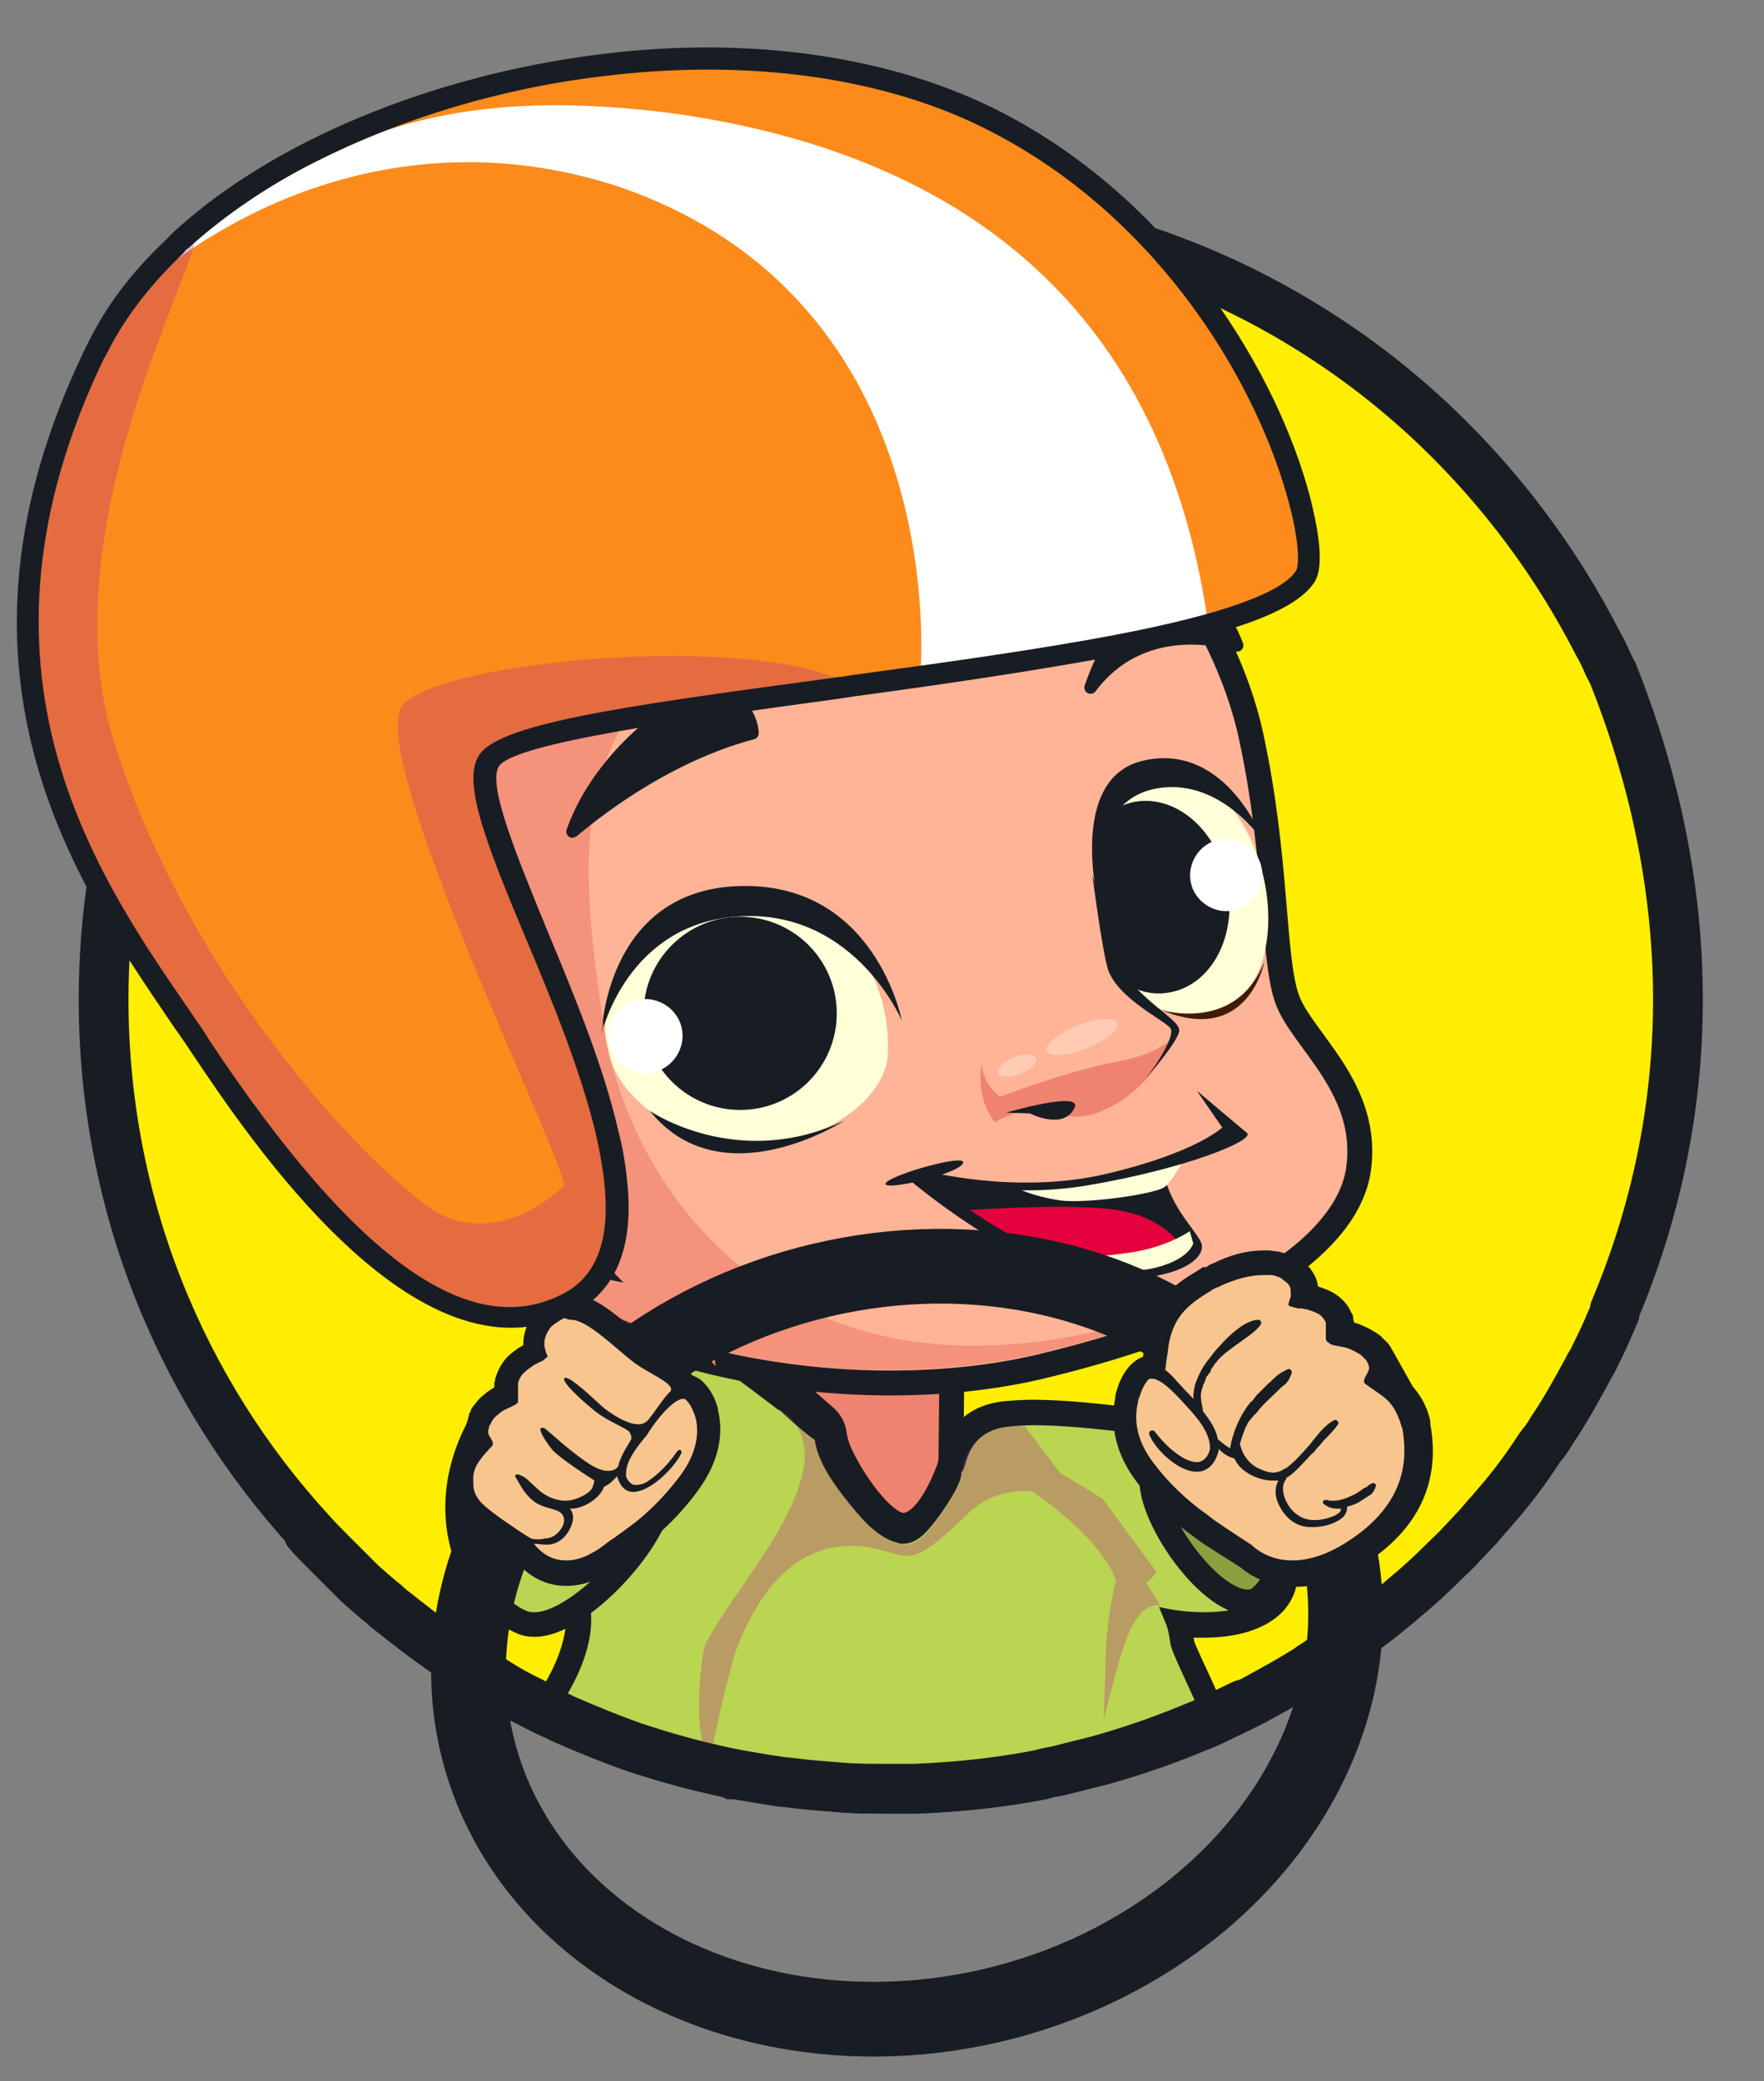 <?xml version="1.0" encoding="utf-8"?>
<!-- Generator: Adobe Illustrator 22.0.1, SVG Export Plug-In . SVG Version: 6.00 Build 0)  -->
<svg version="1.1" id="Layer_1" xmlns="http://www.w3.org/2000/svg" xmlns:xlink="http://www.w3.org/1999/xlink" x="0px" y="0px"
	 viewBox="0 0 200.9 237" style="enable-background:new 0 0 200.9 237;" xml:space="preserve">
<rect x="0" y="0" width="200.9" height="237" fill="#808080" stroke="none"/>
<style type="text/css">
	.st0{fill:#FFFFFF;}
	.st1{fill:#181D24;stroke:#181D24;stroke-width:5.669;stroke-linecap:round;stroke-linejoin:round;stroke-miterlimit:10;}
	.st2{fill:#B7D652;}
	.st3{clip-path:url(#XMLID_32_);}
	.st4{clip-path:url(#XMLID_33_);}
	.st5{clip-path:url(#XMLID_34_);}
	.st6{fill:none;stroke:#B6D652;stroke-miterlimit:10;}
	.st7{fill:#B6D652;}
	.st8{fill:#FFEE00;stroke:#181D24;stroke-width:5.669;stroke-linecap:round;stroke-linejoin:round;stroke-miterlimit:10;}
	.st9{fill-rule:evenodd;clip-rule:evenodd;fill:#B9D551;}
	.st10{fill:#181D24;}
	.st11{fill-rule:evenodd;clip-rule:evenodd;fill:#FFB497;}
	.st12{fill-rule:evenodd;clip-rule:evenodd;fill:#F0836F;stroke:#181D24;stroke-width:2.835;stroke-miterlimit:10;}
	.st13{opacity:0.34;fill-rule:evenodd;clip-rule:evenodd;fill:#BB318B;}
	.st14{fill:#FFB497;stroke:#181D24;stroke-width:2.835;stroke-miterlimit:10;}
	.st15{fill:#FFFFD8;}
	.st16{fill:#3F1B08;}
	.st17{opacity:0.69;fill:#F0836F;}
	.st18{fill:#181D24;stroke:#181D24;stroke-width:1.417;stroke-linecap:round;stroke-linejoin:round;stroke-miterlimit:10;}
	.st19{fill:#6A3727;}
	.st20{fill:#F0836F;}
	.st21{fill:#FFCCB3;}
	.st22{fill:#E4003C;}
	.st23{fill:#432112;}
	.st24{fill:#181D24;stroke:#181D24;stroke-width:1.417;stroke-miterlimit:10;}
	.st25{fill:#FC8B1B;}
	.st26{opacity:0.34;fill:#BB318B;}
	.st27{fill-rule:evenodd;clip-rule:evenodd;fill:#EC924A;}
	.st28{fill-rule:evenodd;clip-rule:evenodd;fill:#FC8B1B;}
	.st29{fill-rule:evenodd;clip-rule:evenodd;fill:#3A2E25;}
	.st30{fill-rule:evenodd;clip-rule:evenodd;fill:#536075;}
	.st31{fill-rule:evenodd;clip-rule:evenodd;fill:#392D24;}
	.st32{fill:none;stroke:#181D24;stroke-width:5.669;stroke-linecap:round;stroke-linejoin:round;stroke-miterlimit:10;}
	.st33{fill-rule:evenodd;clip-rule:evenodd;fill:#8C9F41;stroke:#181D24;stroke-width:2.835;stroke-miterlimit:10;}
	
		.st34{fill-rule:evenodd;clip-rule:evenodd;fill:none;stroke:#181D24;stroke-width:8.504;stroke-linecap:round;stroke-linejoin:round;stroke-miterlimit:10;}
	.st35{fill-rule:evenodd;clip-rule:evenodd;fill:#F8C58F;}
	.st36{fill-rule:evenodd;clip-rule:evenodd;fill:#231916;}
	.st37{fill-rule:evenodd;clip-rule:evenodd;fill:#181D24;}
	.st38{opacity:0.69;fill-rule:evenodd;clip-rule:evenodd;fill:#F0836F;}
	.st39{fill-rule:evenodd;clip-rule:evenodd;fill:#EFAC68;}
	.st40{fill-rule:evenodd;clip-rule:evenodd;fill:#16685C;}
	.st41{fill-rule:evenodd;clip-rule:evenodd;fill:#FC8B1B;stroke:#181D24;stroke-width:2.835;stroke-miterlimit:10;}
	.st42{fill-rule:evenodd;clip-rule:evenodd;fill:#AB3824;}
	.st43{fill-rule:evenodd;clip-rule:evenodd;fill:#DBDCDC;}
	.st44{fill:#F7E0CB;}
	.st45{fill:#FFB497;}
	.st46{fill:none;stroke:#181D24;stroke-width:5.669;stroke-miterlimit:10;}
	.st47{fill:#BF1818;stroke:#181D24;stroke-width:5.669;stroke-linecap:round;stroke-linejoin:round;stroke-miterlimit:10;}
	.st48{fill:#F1F9FE;}
	.st49{fill:#B9D551;}
	.st50{fill:none;stroke:#1D1D1B;stroke-miterlimit:10;}
	.st51{fill:#F08364;}
	.st52{fill:#123D6B;stroke:#181D24;stroke-width:1.417;stroke-miterlimit:10;}
	.st53{fill:#B9D551;stroke:#181D24;stroke-width:1.417;stroke-miterlimit:10;}
	.st54{fill:#DA6951;}
	.st55{fill:#B9D551;stroke:#181D24;stroke-width:2.835;stroke-miterlimit:10;}
	.st56{fill:#FFF8B5;}
	.st57{fill:#DFD9B2;}
	.st58{fill:#181D24;stroke:#181D24;stroke-linecap:round;stroke-linejoin:round;stroke-miterlimit:10;}
	.st59{fill:#B9D551;stroke:#181D24;stroke-width:2.835;stroke-linecap:round;stroke-linejoin:round;stroke-miterlimit:10;}
	.st60{fill:none;stroke:#181D24;stroke-width:2.835;stroke-linecap:round;stroke-linejoin:round;stroke-miterlimit:10;}
	.st61{fill:#B9D551;stroke:#181D24;stroke-width:1.417;stroke-linecap:round;stroke-linejoin:round;stroke-miterlimit:10;}
	.st62{fill:#FC8B1B;stroke:#181D24;stroke-width:2.835;stroke-miterlimit:10;}
	.st63{fill:#FC8B1B;stroke:#181D24;stroke-width:2.835;stroke-linecap:round;stroke-miterlimit:10;}
	.st64{fill:#FC8B1B;stroke:#181D24;stroke-width:1.417;stroke-miterlimit:10;}
	.st65{fill:#164C85;stroke:#181D24;stroke-width:2.835;stroke-miterlimit:10;}
	.st66{fill:#3E7BBE;stroke:#000000;stroke-width:2.835;stroke-linejoin:round;stroke-miterlimit:10;}
	.st67{fill:#075900;stroke:#181D24;stroke-width:2.835;stroke-miterlimit:10;}
	.st68{fill:#45BCCB;}
	.st69{fill:#3E7BBE;}
	.st70{fill:#1D1D1B;}
	.st71{fill:#CC5C00;stroke:#000000;stroke-width:2.835;stroke-linejoin:round;stroke-miterlimit:10;}
	.st72{fill:#CC5C00;}
	.st73{fill:url(#SVGID_1_);}
	.st74{fill:#164C85;}
	.st75{fill:#9E5907;}
	.st76{fill:#6D3A03;}
	.st77{fill:#7F4404;}
	.st78{opacity:0.5;}
	.st79{fill:#E28920;}
	.st80{fill:#9B5808;}
	.st81{fill:#C7780F;}
	.st82{fill:#A85F07;}
	.st83{opacity:0.3;fill:#A85F07;}
	.st84{opacity:0.4;}
	.st85{opacity:0.5;fill:#C7780F;}
	.st86{opacity:0.4;fill:#C7780F;}
	.st87{fill:#F39200;}
	.st88{fill:#FCF19D;}
	.st89{fill:#F5CC91;}
	.st90{fill:#481C0C;}
	.st91{fill:#C6C6C6;}
	.st92{fill:none;}
	.st93{fill:#D1F7FF;}
	.st94{fill:#009EB8;}
	.st95{fill:#F3D1BB;}
	.st96{fill:#B48662;}
	.st97{fill:#F49C84;}
	.st98{opacity:0.4;fill:#EEB4CF;}
	.st99{opacity:0.4;fill:#F3D1BB;}
	.st100{opacity:0.5;fill:#F2D6E9;}
	.st101{fill:#C12900;}
	.st102{fill:#A7EFF2;}
	.st103{fill:#FEF2E6;}
	.st104{fill:#D8B28F;}
	.st105{opacity:0.5;fill:#E2C5AF;}
	.st106{fill:#E2C5AF;}
	.st107{fill:#F7CA7B;}
	.st108{clip-path:url(#SVGID_3_);}
	.st109{fill:#C9C9C9;}
	.st110{fill:#ADACA8;}
	.st111{opacity:0.5;fill:#ADACA8;}
	.st112{fill:#FAF048;}
	.st113{fill:#BA7E27;}
	.st114{fill:#FF001A;}
	.st115{fill:#9A001A;}
	.st116{fill:#C19042;}
	.st117{fill:url(#SVGID_4_);}
	.st118{clip-path:url(#SVGID_3_);fill:#FFFFFF;}
</style>
<path class="st8" d="M191.1,113.8c0,12.6-2.6,24.5-7.2,35.4v0c0,0,0,0,0,0c0,0,0,0,0,0.1c0,0,0,0,0,0.1c0,0,0,0,0,0.1
	c-0.6,1.4-1.2,2.8-1.9,4.2c-0.3,0.6-0.6,1.3-1,1.9c-0.1,0.1-0.1,0.3-0.2,0.4c-1.2,2.2-2.4,4.4-3.8,6.5c-0.1,0.1-0.1,0.2-0.2,0.3
	c-0.3,0.5-0.6,1-1,1.5c0,0,0,0.1-0.1,0.1c-0.1,0.1-0.2,0.3-0.3,0.4c-0.2,0.3-0.4,0.6-0.6,0.9c0,0,0,0,0,0c-0.1,0.2-0.3,0.4-0.4,0.6
	c-1.3,1.9-2.7,3.7-4.2,5.4c-0.2,0.2-0.3,0.4-0.5,0.6c0,0,0,0,0,0c-0.1,0.1-0.2,0.2-0.3,0.3c0,0,0,0,0,0c-0.3,0.4-0.7,0.8-1,1.2v0
	c0,0-0.1,0.1-0.1,0.1c0,0,0,0,0,0c-0.6,0.6-1.2,1.3-1.8,1.9v0c-0.6,0.7-1.3,1.3-1.9,1.9c0,0,0,0,0,0c-1.5,1.5-3,2.9-4.6,4.2l0,0
	c-1.7,1.5-3.5,2.9-5.3,4.2c-0.8,0.6-1.6,1.2-2.4,1.7c-0.1,0-0.1,0.1-0.1,0.1h0c-0.6,0.4-1.3,0.9-1.9,1.3c-0.3,0.2-0.6,0.4-0.9,0.6
	c0,0-0.1,0-0.1,0.1c-1.3,0.8-2.6,1.6-3.9,2.3c-1.1,0.6-2.3,1.3-3.5,1.9c-1,0.5-2.1,1-3.1,1.5c-1,0.5-2,0.9-3,1.3
	c-3.4,1.4-6.9,2.6-10.5,3.6c-1.6,0.4-3.2,0.8-4.8,1.2c-0.6,0.1-1.2,0.2-1.8,0.4c-4.6,0.9-9.3,1.4-14.2,1.6c-0.2,0-0.3,0-0.5,0
	c-0.8,0-1.7,0-2.5,0c-1.7,0-3.3,0-4.9-0.1c-1.3-0.1-2.5-0.2-3.7-0.3c0,0,0,0,0,0c-1.2-0.1-2.5-0.3-3.7-0.4c-2.6-0.4-5.2-0.8-7.7-1.4
	c-3.1-0.7-6.2-1.6-9.2-2.6c-2.5-0.9-5-1.9-7.5-3c0,0,0,0,0,0c-0.5-0.2-1-0.5-1.5-0.7c-0.9-0.4-1.9-0.9-2.8-1.4
	c-1.5-0.7-2.9-1.5-4.3-2.4c-0.6-0.3-1.2-0.7-1.7-1c-3.3-2-6.4-4.3-9.4-6.7c-0.4-0.3-0.8-0.6-1.2-1c-1-0.8-1.9-1.6-2.8-2.4
	c-0.1-0.1-0.3-0.3-0.4-0.4c-0.4-0.4-0.8-0.8-1.2-1.2c-0.1-0.1-0.3-0.3-0.4-0.4c-0.5-0.5-1-1-1.5-1.5c-0.7-0.7-1.5-1.5-2.2-2.3
	c-14.7-16-23.6-37.3-23.6-60.7c0-9.5,1.5-18.7,4.2-27.2c0.5-1.7,1.1-3.4,1.8-5v0c0.3-0.8,0.6-1.7,1-2.5c1.3-3.2,2.9-6.4,4.6-9.4
	c0.2-0.3,0.3-0.6,0.5-0.9c0.3-0.5,0.6-1,0.9-1.5c0.1-0.2,0.2-0.3,0.3-0.5c2.1-3.4,4.4-6.6,6.9-9.7c0.4-0.5,0.7-0.9,1.1-1.4
	c0,0,0,0,0,0c2.5-3,5.2-5.7,8-8.3c0.6-0.5,1.1-1,1.7-1.5c2.4-2.1,4.9-4,7.5-5.9c0.7-0.5,1.3-0.9,2-1.4l0,0c2.7-1.8,5.6-3.5,8.5-5
	c0.9-0.5,1.9-0.9,2.8-1.4c0,0,0,0,0.1,0c0.4-0.2,0.9-0.4,1.3-0.6c0.5-0.2,0.9-0.4,1.4-0.6c0.3-0.1,0.6-0.2,0.8-0.4
	c0.4-0.2,0.9-0.4,1.3-0.5c0.1,0,0.1-0.1,0.2-0.1c1.3-0.5,2.6-1,3.9-1.4c0.9-0.3,1.7-0.6,2.6-0.8c0,0,0,0,0,0c1.2-0.4,2.4-0.7,3.7-1
	c7.3-1.9,14.9-2.9,22.8-2.9c24,0,45.9,9.4,62,24.8c7.4,7.1,13.6,15.4,18.3,24.6c0.4,0.7,0.7,1.3,1,2c0.2,0.5,0.5,1,0.7,1.4
	C188.2,88,191.1,100.6,191.1,113.8z"/>
<g>
	<path class="st9" d="M101.6,204c-7.9,0-18-0.6-18.1-0.6l-0.2,0l-21.6-8.6l1.1-1.5c0-0.1,4.1-5.7,3.1-10.4c0,0-0.1-0.2-0.2-0.3
		c-1.6-2.4-3.5-4.7-5.6-6.7c-1.3-1.2-1.1-3.6-0.6-7.1l-0.2,0l-0.4-0.6c-0.5-0.7-0.3-1.3,0.6-3.5c0.1-0.2,0.2-0.4,0.3-0.6l-0.4-0.3
		l0.9-1l0.6-2.3l0.8,1c0.2-0.6,0.4-1.2,0.6-2c0.1-0.4,0.3-0.9,0.4-1.4c0.6-2,1.5-6.4,1.4-8.5l0-0.3c-0.1-0.8-0.5-2.4-0.8-3.9
		c-1.8-8.3-1.8-8.4-1.2-9.1l0.4-0.5l0.7,0h0.8l0.5,0.7c1.4,2.1,2.1,3,3.7,4.7c1.3,1.5,2.7,3,4.3,4.5l0.5,0.5c0.3,0.3,0.6,0.6,1,0.9
		l0.1,0.1l0,0l0,0l0.3,0.3c0.5,0.5,1,0.9,1.3,1.3c0.9,0.6,7.2,5.3,11.5,8.6l-0.1-0.5l3,2.6c0.3,0.3,0.7,0.6,1,0.9
		c1,0.9,1.9,1.8,3,2.4l0.6,0.4l0,0.8c0.3,1.9,1.7,3.9,3.2,5.8c1.3,1.7,3.1,4,5.1,4.5c0.1,0,0.2,0,0.3,0c1,0,2.1-1.5,2.8-2.6l0.1-0.1
		c2.2-3.1,2.3-4,2.3-4l-0.1-1.2l0.6-0.1c0,0,0,0,0,0c0.4-1.4,1.3-4.6,5.8-5.2c1-0.1,2.1-0.2,3.3-0.2c3.6,0,8,0.5,11.9,1
		c2.9,0.3,5.6,0.7,7.3,0.7c0.3,0,0.5,0,0.7,0l0.7-0.1l0.5,0.6c1.2,1.5,11.6,14.7,6,19.8c-1.6,1.5-4.3,2.2-7.6,2.2c0,0,0,0,0,0
		c-1,0-2-0.1-3-0.2c0,0,0,0,0,0c0.2,0.6,0.4,1.4,0.5,2.3c0.1,0.5,1.1,2.6,1.8,4.1c0.5,1,1,2,1.4,3l0.6,1.3l-1.2,0.6
		c-2.2,1.1-4.6,2.1-6.9,2.9l0,0.3l-9,2.5c-4.7,1.1-9.5,1.8-14.4,2.1C105.5,203.9,103.7,204,101.6,204z"/>
	<path class="st10" d="M62.8,137.2C62.9,137.2,62.9,137.2,62.8,137.2c1.5,2.2,2.2,3.1,3.8,4.9c1.4,1.6,2.9,3.1,4.4,4.6
		c0.5,0.5,0.9,0.9,1.4,1.4c0.1,0.1,0.2,0.2,0.3,0.2c0.7,0.6,1.1,1.1,1.5,1.5l0,0c0,0,10.6,7.8,14.5,10.8c0,0,0-0.1,0-0.1
		c1.3,1.2,2.7,2.5,4.1,3.5c0,0,0,0.1,0,0.1c0.4,2.4,2,4.7,3.5,6.6c1.5,1.9,3.5,4.4,5.9,5c0.2,0.1,0.4,0.1,0.7,0.1
		c1.8,0,3.1-1.9,4.1-3.2c0.7-1,2.6-3.7,2.5-5c0.7-0.1,0.2-4.4,5.1-5.1c0.9-0.1,2-0.2,3.1-0.2c6.4,0,15.3,1.6,19.2,1.6
		c0.3,0,0.6,0,0.8,0c0,0,11,13.5,6.2,17.8c-1.5,1.3-3.9,1.9-6.7,1.9c-1.7,0-3.5-0.2-5.2-0.6c0.3,0.7,0.6,1.5,0.9,2.2
		c0.2,0.7,0.3,1.3,0.4,2c0.1,0.8,1.9,4.5,3.3,7.6c-2.5,1.2-5,2.3-7.7,3.2c0,0.1,0,0.2,0,0.2l-8.1,2.2c-4.5,1.1-9.2,1.8-14.1,2.1
		c-1.5,0.1-3.3,0.1-5.2,0.1c-7.9,0-18-0.6-18-0.6l-19.7-7.8c0,0,4.6-6.3,3.3-11.8c-0.1-0.2-0.2-0.3-0.3-0.5c-1.6-2.6-3.6-4.9-5.9-7
		c-1.4-1.2,0.2-7,0.5-9.8c1.1-2.1,1.5-3.9,2.3-6.6c0.7-2.2,1.5-6.7,1.4-9c0,0.1,0,0.1,0,0.1C65.4,149.6,62.5,137.2,62.8,137.2
		 M61.3,163.5c0,0,0,0,0,0.1C61.3,163.6,61.3,163.6,61.3,163.5C61.3,163.5,61.3,163.5,61.3,163.5 M61.3,163.6
		c0.2,0.2,0.2,0.8,0.1,1.5c-0.3,0.5-0.6,1-0.9,1.6c-0.3,0.5-0.5,0.8-0.6,0.8C59.8,167.4,61.2,164.3,61.3,163.6 M61.7,133.7l0,0.6
		l-0.3,0l-0.9,1.1c-0.9,1.2-0.7,2.2-0.2,5c0.3,1.5,0.7,3.5,1.1,5.2c0.3,1.4,0.7,3,0.8,3.8l0,0.2c0.1,1.7-0.7,5.9-1.3,8
		c-0.1,0.2-0.1,0.5-0.2,0.7l-0.9-1.2l-1.2,4.9l-1.6,1.9l0.8,0.6c-0.8,2.1-1.2,3.1-0.3,4.4l0.3,0.5c-0.5,3.2-0.6,5.9,1.2,7.6
		c2.1,1.9,3.9,4.1,5.4,6.4c0,0,0,0,0,0c0.5,3.4-1.9,7.8-2.9,9.1l-2.2,3l3.4,1.4l19.7,7.8l0.4,0.2l0.5,0c0.1,0,10.3,0.6,18.2,0.6
		c2.1,0,3.9,0,5.4-0.1c4.9-0.3,9.8-1,14.6-2.1l0,0l0,0l8.1-2.2l1.9-0.5l0-0.4c2.1-0.8,4.2-1.7,6.2-2.7l2.5-1.2l-1.1-2.5
		c-0.5-1-0.9-2.1-1.4-3.1c-0.6-1.3-1.5-3.2-1.7-3.8c0-0.1,0-0.3-0.1-0.4c0.4,0,0.8,0,1.2,0c3.7,0,6.7-0.9,8.6-2.6
		c3.1-2.8,2.8-7.5-0.7-14c-2.2-4.1-5.1-7.6-5.2-7.7l-0.9-1.2l-1.5,0.1c-0.2,0-0.3,0-0.6,0c-1.6,0-4.3-0.3-7.1-0.7
		c-3.9-0.5-8.4-1-12.1-1c-1.3,0-2.5,0.1-3.5,0.2c-4.6,0.6-6.1,3.6-6.7,5.4l-1,0.2l0.2,2.3c-0.1,0.3-0.5,1.3-2,3.3l-0.1,0.1
		c-0.4,0.5-1.2,1.7-1.7,1.9c-1.5-0.5-3.2-2.6-4.3-4c-1.3-1.7-2.6-3.5-2.9-5.1l0,0l-0.1-1.4l-1.2-0.8c-0.9-0.6-1.8-1.4-2.8-2.3
		c-0.4-0.3-0.7-0.6-1-0.9l-6-5.2l0.2,0.9c-3.7-2.8-7.7-5.7-8.6-6.4c-0.4-0.4-0.8-0.8-1.3-1.2l-0.2-0.2l-0.2-0.2l0,0l0,0
		c-0.3-0.3-0.6-0.6-1-0.9l-0.4-0.4c-1.6-1.5-3-3-4.3-4.4c-1.5-1.7-2.2-2.5-3.6-4.6c-0.5-0.8-1.4-1.3-2.4-1.3l0,0l-0.9,0L61.7,133.7
		L61.7,133.7z"/>
</g>
<path class="st11" d="M88.5,151.8l-0.3,2.7c-0.1,1.1,0.3,2.1,1.1,2.8l4.6,4c0.6,0.5,1,1.2,1.1,1.9c0.1,0.8,0.4,1.9,1,3
	c1.7,3.4,5,7.7,7,7.5c2.6-0.2,4.5-4.9,5.1-6.5c0.1-0.3,0.2-0.7,0.2-1l0.1-9.5c0-1.4-0.9-2.7-2.2-3.2L92.9,149
	C90.9,148.3,88.8,149.7,88.5,151.8z"/>
<path class="st12" d="M88.5,151.8l-0.3,2.7c-0.1,1.1,0.3,2.1,1.1,2.8l4.6,4c0.6,0.5,1,1.2,1.1,1.9c0.1,0.8,0.4,1.9,1,3
	c1.7,3.4,5,7.7,7,7.5c2.6-0.2,4.5-4.9,5.1-6.5c0.1-0.3,0.2-0.7,0.2-1l0.1-9.5c0-1.4-0.9-2.7-2.2-3.2L92.9,149
	C90.9,148.3,88.8,149.7,88.5,151.8z"/>
<path class="st13" d="M130.5,180.3c0.9-0.7,1.2-1.3,1.2-1.3l-6.1-8.3l-4.9-3l-4-5.3c0-0.1-3.7,0-5.1,1.4c-1.4,1.3-1.7,2.1-2.1,3.9
	c0.1,1.2-1.8,4-2.5,5c-1.1,1.5-2.6,3.7-4.7,3.1c-2.4-0.6-4.4-3.1-5.9-5c-1.5-1.9-3.2-4.2-3.5-6.6c0,0,0-0.1,0-0.1
	c-1.5-1-2.8-2.3-4.1-3.5c2.2,0.9,3.1,3.9,2.8,6.1c-1,6.9-7.8,14.2-10.9,19.9c-0.1,0.1-0.1,0.2-0.2,0.3c0,0.1-0.1,0.1-0.1,0.2
	c-0.6,1.1-1.7,11.9,0.6,12.6c1.1-5.8,2.7-11.4,2.7-11.4c5.9-16.1,16.1-11.9,18-11.4c2.2,0.6,3.3,0.6,8.4-4.4
	c2.4-2.4,5.2-2.8,7.4-2.7c0,0,7.7,5,9.6,10.2c-0.8,3.2-1.2,6.6-1.2,9.9l-0.2,5.8c1.7-5.9,2.8-13.2,6.4-12.9
	c-0.2-0.4-0.4-0.8-0.7-1.2C131,181,130.8,180.6,130.5,180.3z"/>
<g>
	<g>
		<path class="st14" d="M36.4,98.8c0.8,5.8,11.8,33.9,22.7,45.3c11,11.5,39,16.4,59.5,11.5c7.9-1.9,14.8-4.2,20.4-6.9c0,0,0,0,0,0
			c9.1-4.4,14.8-9.7,15.7-15.4c1.4-9.3-6.4-14.8-8.1-19.5c-1.7-4.7-1.1-16-4.1-29.9c-1.6-7.5-5.4-14.4-8.7-19.1
			c-0.7-1-1.4-1.9-2-2.7l-0.3-0.3c-1.7-2.2-2.8-3.4-2.8-3.4c-1.4-0.4-4.2-0.4-7.9-0.2l0,0c-21.5,1.1-74.9,10-78.9,15.4
			C37.3,79.7,35.6,93,36.4,98.8z"/>
		<path class="st15" d="M126.1,106.9c0,0,0.7,3,2.8,5.5c1.9,2.3,5.1,4.2,9.9,2.6c9.9-3.4,5.9-25.7-5.2-26.9
			c-5.2-0.6-7.5,2.4-8.4,5.8C123.7,99.3,126.1,106.9,126.1,106.9z"/>
		<path class="st15" d="M101.1,120.2c0.4-7.1-3.1-16.5-14.7-17.7c-11.6-1.2-17.5,9.4-17.5,14.9c0.1,6.7,6.9,12.3,15.9,12.8
			C93.9,130.7,100.8,125,101.1,120.2z"/>
		<path class="st10" d="M102.7,116.2c0,0-3-15.7-18.4-15.3c-15.4,0.4-15.8,16.9-15.8,16.9s2.6-11.7,14.2-13.3
			C96.9,102.6,102.7,116.2,102.7,116.2z"/>
		<path class="st10" d="M74,126.5c0,0,10,6.9,22.2,1.1C96.2,127.6,82.2,136.7,74,126.5z"/>
		<path class="st16" d="M132.2,115c0,0,8.6,2.7,11.8-5.5C144,109.5,142.2,119.2,132.2,115z"/>
		<path class="st10" d="M125.1,102.9c0,0-3.6-14.4,5.2-16.3c9.5-2.1,13.7,9.4,13.7,9.4s-5.1-7.9-12.8-6.1
			C123.5,91.8,125.1,102.9,125.1,102.9z"/>
		<circle class="st10" cx="84.3" cy="115.4" r="11"/>
		<path class="st10" d="M126.1,106.9c0,0,0.7,3,2.8,5.5c1.4,0.7,2.9,0.9,4.4,0.6c4.7-0.9,7.6-6.4,6.5-12.4c-1.1-6-5.8-10.1-10.5-9.3
			c-1.7,0.3-3.1,1.2-4.2,2.5C123.7,99.3,126.1,106.9,126.1,106.9z"/>
		<path class="st0" d="M77.7,117.4c0.3,2.3-1.3,4.4-3.6,4.8c-2.3,0.3-4.4-1.3-4.8-3.6c-0.3-2.3,1.3-4.4,3.6-4.8
			C75.2,113.5,77.4,115.1,77.7,117.4z"/>
		<path class="st17" d="M36.2,97.3c0.8,5.8,11.8,33.9,22.7,45.3c11,11.5,39,16.4,59.5,11.5c7.9-1.9,14.8-4.2,20.4-6.9
			c-1.1,0.4-20.3,9.1-38.4,4.9c-18.6-4.3-29.6-20.5-31.8-36.3S63.4,80.3,84.1,72c20.7-8.4,49.7-8.7,49.7-8.7l-2-2.7l-0.3-0.3
			l-10.7-3.7l0,0c-21.5,1.1-74.9,10-78.9,15.4C37.1,78.3,35.4,91.5,36.2,97.3z"/>
		<path class="st0" d="M143.7,98.9c0.4,2.2-1.1,4.4-3.3,4.8c-2.2,0.4-4.4-1.1-4.8-3.3c-0.4-2.2,1.1-4.4,3.3-4.8
			C141.2,95.2,143.3,96.7,143.7,98.9z"/>
		<path class="st18" d="M85.7,83.5c0,0,0-3.4-3.7-4.3c-3.7-0.9-13.6,6.4-16.8,15.5C65.3,94.7,74.3,86.5,85.7,83.5z"/>
		<path class="st18" d="M124.2,78.3c0,0,3.2-9.7,8.4-11.6c5.2-1.9,8.3,6.8,8.3,6.8S130.6,69.8,124.2,78.3z"/>
		<path class="st19" d="M35.9,85.4c0.2,0,0.3,0.1,0.3,0.1s-0.2,0.3-0.4,0.7c-2,3.8-10.5,20.8-6.2,27.8c2.1,3.4,6.9,8.8,11.7,13.8
			c6.5,6.8,13,13,13,13l11,2.4c0,0-2.2-2.3-6.3-8.1c-4.1-5.9-3.5-17.6-6-24.3c-2.5-6.6-14.1-19.9-14.4-22s-0.6-6.1,0.6-7.7
			c1.2-1.6,9.7-8.1,35.8-14.9c26.1-6.8,63.9-2,64.3-6.6c0.4-4.6-13.2-8.9-13.2-8.9s7.7-1.9,7.4-4.2c-0.3-2.1-21.4-11.1-39-11.2
			c0,0-0.1,0-0.1,0c-1.1,0-2.2,0-3.3,0.1C73.2,36.7,55,40.6,49.6,47.8c-5.4,7.2-13.9,34.1-13.9,34.1s1.1-16.7-2.3-16.2
			c-3.4,0.5,0.3,16.1,0.3,16.1s-14.2-5.2-13.8-2C20.4,82.7,33.6,85,35.9,85.4z"/>
		<path class="st20" d="M134.3,117.4c0,0-1.4,2.5-7.1,3.5c-5.8,1.1-13.3,4-13.3,4s-2-1.4-2.1-3.8c0,0-0.8,3.8,1.5,6.7
			c0,0,3.4-2,5.8-1.3c2.3,0.6,3.7,1.1,6.2,0.1C127.7,125.6,130.8,123.8,134.3,117.4z"/>
		<path class="st10" d="M122.4,126.1c0.8-1.9-7.8,0.6-7.8,0.6l2.7,0.1C117.3,126.8,121.2,128.8,122.4,126.1z"/>
		<path class="st21" d="M119.2,119.7c0.3,0.7,2.3,0.6,4.5-0.3c2.2-0.9,3.8-2.1,3.5-2.9c-0.3-0.7-2.3-0.6-4.5,0.3
			C120.5,117.7,118.9,119,119.2,119.7z"/>
		<path class="st21" d="M113.7,122.2c0.2,0.5,1.3,0.6,2.5,0.1c1.2-0.5,2-1.3,1.8-1.8c-0.2-0.5-1.3-0.6-2.5-0.1
			C114.3,120.9,113.5,121.7,113.7,122.2z"/>
		<path class="st10" d="M129.6,123.8c0,0,4.5-4.9,4.7-6.4c0.2-1.5-6-4-7.5-9.2c-1.4-5.2-2.4-8.6-2.4-8.6s1,7.8,1.7,10.5
			c0.9,3.5,6.6,6.1,7.2,7C133.9,117.9,131.6,121.7,129.6,123.8z"/>
		<g>
			<path class="st10" d="M103.5,134.3c0,0,12.6,10.8,21.7,11.3c9.1,0.5,12.3-2.4,11.6-4.1c-0.8-1.7-3.8-4.3-4.4-8.7
				c0,0-12,3-17.2,2.6c-5.2-0.4-9.6-2.2-9.6-2.2L103.5,134.3z"/>
			<path class="st10" d="M109.7,132.4c0.2-1-8,1.3-8.8,2.3C100.1,135.8,109.4,133.7,109.7,132.4z"/>
			<path class="st15" d="M134.6,132.4c0,0-1.2,2.3-2,2.8c-1.2,0.8-8.9,1.9-11.9,1.5c-3.2-0.5-4.6-1.3-4.6-1.3L134.6,132.4z"/>
			<path class="st10" d="M136.3,124.2c0,0,4.6,3.9,5.7,4.8c1.1,0.8-6.9,4.1-18.2,6c-11.6,1.9-18.6-1.7-18.6-1.7s10.4,2.8,20.7,0.4
				s13.3-5.3,13.3-5.3L136.3,124.2z"/>
			<path class="st22" d="M110.5,137.8c0,0,12.2-0.9,17.3,0.1c5.1,1,6.7,4,6.7,4s-2.9,2.1-9.1,2.1
				C119.2,144.1,110.5,137.8,110.5,137.8z"/>
			<path class="st15" d="M135.9,141.6l-0.4-1.4c0,0-2.6,1.9-7.2,2.5c-4.6,0.6-7,0.7-7,0.7s4.5,2,9.7,1.1
				C135.4,143.6,135.9,141.6,135.9,141.6z"/>
		</g>
		<path class="st23" d="M47.1,131l-5.7-3.2c6.5,6.8,13,13,13,13l11,2.4c0,0-2.2-2.3-6.3-8.1c-4.1-5.9-3.5-17.6-6-24.3
			c-2.5-6.6-14.1-19.9-14.4-22s-0.6-6.1,0.6-7.7c1.2-1.6,9.7-8.1,35.8-14.9c26.1-6.8,63.9-2,64.3-6.6c0.4-4.6-13.2-8.9-13.2-8.9
			s7.7-1.9,7.4-4.2c-0.3-2.1-21.4-11.1-39-11.2c1.2,0.2,21.2,3.6,29.3,8.2c0,0-22-2.5-43.7,2.7c0,0,19.8-2.3,36.9,0.8
			c0,0-19.4,8.1-36,12.1c-16.6,3.9-42.4,16.4-43.5,18.4c-0.6,1.1-1.4,4.5-1.7,7.8c0,0.3,0,0.5-0.1,0.8c-0.2,2.4,0,4.7,0.7,5.9
			c1.7,3,10.4,14.1,12.4,22.6l-12.1-13.5c0,0,0,10,3.5,17.8C43.8,126.9,47.1,131,47.1,131z"/>
		<path class="st24" d="M45.1,129.9L45.1,129.9c-0.4-0.4-0.8-0.8-1.2-1.2c0,0.2,0,0.4,0.1,0.6l-2.6-1.4c0.2,0.2,0.3,0.3,0.5,0.5
			c0.2,0.2,0.3,0.3,0.4,0.5c0.3,0.3,0.6,0.6,0.9,0.9c0.3,0.3,0.6,0.6,0.9,1l0,0c0.7,0.7,1.5,1.5,2.2,2.2c0,0,0,0,0.1,0
			c0.3,0,0.5,0,0.8,0c0.2,0,0.4,0,0.6,0c0.1,0,0.2,0,0.3,0C47,131.9,46.1,130.9,45.1,129.9z M45.1,129.9L45.1,129.9
			c-0.4-0.4-0.8-0.8-1.2-1.2c0,0.2,0,0.4,0.1,0.6l-2.6-1.4c0.2,0.2,0.3,0.3,0.5,0.5c0.2,0.2,0.3,0.3,0.4,0.5
			c0.3,0.3,0.6,0.6,0.9,0.9c0.3,0.3,0.6,0.6,0.9,1l0,0c0.7,0.7,1.5,1.5,2.2,2.2c0,0,0,0,0.1,0c0.3,0,0.5,0,0.8,0c0.2,0,0.4,0,0.6,0
			c0.1,0,0.2,0,0.3,0C47,131.9,46.1,130.9,45.1,129.9z M94.9,34.1l-0.3,0c-1.1,0-2.2,0-3.3,0.1C80.8,35,55.6,37.7,48.6,47
			c-3.7,4.9-8.5,18.1-11.5,26.7c-0.1-3.7-0.6-7.4-2-8.6c-0.5-0.5-1.2-0.7-1.8-0.6c-0.5,0.1-1.1,0.3-1.6,1.1
			c-1.7,2.5-0.4,10.3,0.4,14.4c-4.6-1.6-10.8-3.3-12.6-1.8c-0.5,0.4-0.8,1.1-0.7,1.8c0.1,0.8,0.4,2.9,9.5,5.2c0,0,0,0,0,0
			c0.8,0.2,1.7,0.4,2.7,0.6c0.2,0,0.3,0.1,0.5,0.1c0.8,0.2,1.7,0.3,2.7,0.5l0,0.4c0,0.1-0.1,0.1-0.1,0.2c-0.3,0.6-0.7,1.4-1.1,2.2
			c-1.1,2.3-2.3,5.1-3.4,8.1c-0.2,0.5-0.3,1-0.5,1.5c-1,3-1.7,6.1-1.9,8.9c0,0,0,0,0,0c0,0.7-0.1,1.4,0,2c0.1,1.9,0.5,3.6,1.3,4.9
			c0.3,0.5,0.6,1,1,1.6c0.7,0.9,1.5,2,2.4,3.1c0.4,0.4,0.7,0.9,1.1,1.3c1.9,2.2,4.3,4.9,7.1,7.8c0.1,0.1,0.1,0.1,0.2,0.2
			c1.4,1.5,2.9,3,4.2,4.3c0,0,0,0,0,0l0,0c4.8,4.8,8.7,8.6,8.8,8.6l0.3,0.2l1,0.2l3.2,0.7l1.4,0.3l3,0.6l6.7,1.4l-2.8-2.9
			c0,0-1.5-1.6-4.3-5.4c-0.6-0.8-1.2-1.6-1.8-2.6c-2.3-3.2-3-8.6-3.7-13.8c-0.5-3.8-1-7.4-2.1-10.3c-0.6-1.6-1.7-3.5-2.9-5.5
			c-2-3.1-4.5-6.6-6.8-9.6c-0.1-0.2-0.3-0.4-0.4-0.5c-1.9-2.6-4-5.4-4.2-6.1c-0.4-3.1-0.3-5.8,0.4-6.7c1.3-1.7,10.4-8,35.1-14.4
			c13.9-3.6,31.6-3.9,44.5-4.1c5.4-0.1,9.6-0.2,12.7-0.4c0.3,0,0.5,0,0.8-0.1l0,0c4.8-0.4,6.9-1.2,7.2-2.9c0-0.1,0-0.1,0-0.2
			c0.4-3.9-6.1-7.2-10.5-8.9c2.6-1,5-2.5,4.7-4.4C134.4,42.6,111,34.2,94.9,34.1z M126,49.5l-4.3,1.1l4.2,1.3
			c4.2,1.3,10.1,4,11.8,6.3c0.3,0.4,0.5,0.8,0.5,1.2c-0.6,0.6-3.1,0.9-6.5,1.1c-0.3,0-0.6,0-0.9,0c-3.3,0.2-7.2,0.2-10.9,0.3
			c-13,0.2-30.9,0.5-45.1,4.2c-22.9,6-33.2,12-35.9,14.8l0,0c-0.2,0.2-0.4,0.4-0.5,0.6c-0.7,1-1.1,2.5-1.1,4l-0.2,0l-0.8-0.1l0.6-2
			c0-0.1,0.7-2.3,1.8-5.6c0.2-0.7,0.5-1.5,0.8-2.4c2.9-8.5,7.6-21.3,11-25.8c4.5-5.9,19.8-10.3,40.9-11.8c1-0.1,2-0.1,3-0.1l0.2,0
			c4,0,8.1,0.5,12.1,1.2c0,0,0.1,0,0.1,0c12.4,2.3,23.6,7.2,25.5,8.9C131.8,47.5,128.9,48.8,126,49.5z M37.3,86.1c0,1,0.1,2,0.3,2.8
			c0,0.3,0.1,0.6,0.3,0.9c0.4,0.9,1.4,2.3,3,4.5c0.1,0.1,0.2,0.2,0.3,0.4c0.4,0.6,0.9,1.3,1.5,2c0.2,0.3,0.5,0.6,0.7,0.9
			c0.9,1.2,1.8,2.5,2.8,3.8c0.9,1.2,1.7,2.4,2.5,3.6l0,0c1.2,1.8,2.2,3.5,2.9,4.9c0.2,0.4,0.4,0.8,0.5,1.2c1,2.6,1.5,6.1,2,9.7
			c0.7,5.1,1.4,10.3,3.6,13.9c0.2,0.3,0.4,0.6,0.6,0.9c1.7,2.4,3,4.2,4,5.4l-5.5-1.2l-1.1-0.2l-0.6-0.1c-0.8-0.8-3.6-3.4-7-6.8l0,0
			c-0.9-0.9-1.9-1.9-2.8-2.9l0,0c-0.4-0.4-0.8-0.8-1.2-1.2c-0.5-0.6-1.1-1.1-1.6-1.7c-0.2-0.2-0.4-0.4-0.6-0.6
			c-2.8-2.9-5.2-5.6-7-7.8c-0.5-0.6-0.9-1.1-1.3-1.6c-1.1-1.4-2-2.6-2.6-3.6c-0.4-0.7-0.7-1.5-0.9-2.5l0,0c-0.1-0.6-0.2-1.2-0.1-1.9
			c0-0.4,0-0.7,0-1.1c0.1-2.4,0.8-5.2,1.7-8.1c0,0,0,0,0,0c0.1-0.5,0.3-0.9,0.5-1.4c0.1-0.4,0.2-0.7,0.4-1.1
			c0.8-2.3,1.8-4.6,2.9-6.8c0,0,0,0,0,0c0.2-0.5,0.5-1,0.7-1.5l0,0c0.1-0.2,0.2-0.5,0.4-0.7c0.1-0.3,0.3-0.5,0.4-0.7l0,0
			c0.1-0.3,0.3-0.5,0.4-0.8c0.1-0.2,0.2-0.4,0.3-0.5C37.2,86.2,37.2,86.1,37.3,86.1z M32.9,82.8c0.1,0.1,0.3,0.1,0.4,0.2l1,0.4
			l0,0.5c-0.7-0.1-1.3-0.2-1.9-0.4c-6.2-1.3-9.8-2.6-10.9-3.5C23.3,79.9,28.1,81.1,32.9,82.8z M33.5,67c0.9,1.1,1.3,6.7,1,12.8
			C33.3,73.7,32.8,68.1,33.5,67z M45.1,129.9L45.1,129.9c-0.4-0.4-0.8-0.8-1.2-1.2c0,0.2,0,0.4,0.1,0.6l-2.6-1.4
			c0.2,0.2,0.3,0.3,0.5,0.5c0.2,0.2,0.3,0.3,0.4,0.5c0.3,0.3,0.6,0.6,0.9,0.9c0.3,0.3,0.6,0.6,0.9,1l0,0c0.7,0.7,1.5,1.5,2.2,2.2
			c0,0,0,0,0.1,0c0.3,0,0.5,0,0.8,0c0.2,0,0.4,0,0.6,0c0.1,0,0.2,0,0.3,0C47,131.9,46.1,130.9,45.1,129.9z M45.1,129.9L45.1,129.9
			c-0.4-0.4-0.8-0.8-1.2-1.2c-0.5-0.6-1.1-1.1-1.6-1.7c-0.2-0.2-0.4-0.4-0.6-0.6c-0.2,0.4-0.5,0.7-0.7,1.1c0.1,0.1,0.3,0.3,0.4,0.4
			c0.2,0.2,0.3,0.3,0.5,0.5c0.2,0.2,0.3,0.3,0.4,0.5c0.3,0.3,0.6,0.6,0.9,0.9c0.3,0.3,0.6,0.6,0.9,1l0,0c0.7,0.7,1.5,1.5,2.2,2.2
			c0,0,0,0,0.1,0c0.3,0,0.5,0,0.8,0c0.2,0,0.4,0,0.6,0c0.1,0,0.2,0,0.3,0C47,131.9,46.1,130.9,45.1,129.9z"/>
	</g>
	<path class="st25" d="M148.6,65.6c-2.1,3.2-10.5,5.7-21.4,7.8c-9,1.8-19.8,3.2-30.1,4.7c-0.4,0.1-0.8,0.1-1.2,0.2
		c-0.1,0-0.1,0-0.1,0c-19.9,2.7-38.2,5.1-40.1,8.4c-2.9,4.8,9.6,25.8,13.5,42.3c0.4,1.8,0.8,3.6,1,5.3l0,0
		c0.6,5.9-0.4,10.8-4.5,13.6c-15.2,9.1-32.6-13.4-42.8-28.8c-10.1-15.3-30.7-40-12.1-78.7c0.2-0.4,0.4-0.8,0.6-1.2
		c1.9-3.8,4.7-7.4,8.2-10.8c0.2-0.2,0.5-0.5,0.7-0.6c0.2-0.1,0.3-0.3,0.4-0.4C31.8,17.2,49.7,9.8,68.3,7.4c15.8-2,32.2-0.3,45.2,6.4
		C142.4,28.8,151.1,61.7,148.6,65.6z"/>
	<path class="st0" d="M137.5,70.4c-12.5,2.8-40.1,7.7-41.7,7.8c-0.1,0,9-1.2,9-1.2s4.1-42.7-34.5-55.8c-21-6.8-41.2-0.3-56,13
		c1.5-2,3-3.6,5.1-5.7c16-10.6,27.3-19.6,57.9-15.5C108,17.5,132,33.6,137.5,70.4z"/>
	<path class="st26" d="M97,78.1c-0.4,0.1-0.8,0.1-1.2,0.2c-0.1,0-0.1,0-0.1,0c-19.9,2.7-38.2,5.1-40.1,8.4
		c-2.9,4.8,9.6,25.8,13.5,42.3c0,0,0,0,0,0l1,5.3l0,0c0.6,5.9-0.4,10.8-4.5,13.6c-15.2,9.1-32.6-13.4-42.8-28.8
		c-10.1-15.3-30.7-40-12.1-78.7c0.2-0.4,0.4-0.8,0.6-1.2c1.9-3.8,4.7-7.4,8.2-10.8c0.2-0.2,0.5-0.5,0.7-0.6
		c9.2-8.4-15.9,28.4-7.3,56.4c8.9,28.7,30.6,50,36.6,53.7c4.4,2.7,10,1.5,14.7-2.8c1.1-1-22.6-48.8-18.4-54.7
		C49.8,75.1,86.9,71.9,97,78.1z"/>
	<path class="st10" d="M65.2,149.5c-17.7,9-37-20.1-43.5-29.8c-0.7-1.1-1.6-2.3-2.4-3.5C8.5,100.3-7.9,76.3,9.6,39.9
		c0.2-0.4,0.4-0.8,0.6-1.2c1.9-3.8,4.7-7.6,8.5-11.2c0.2-0.2,0.5-0.5,0.7-0.7c0.1-0.1,0.3-0.3,0.4-0.4C31,16.1,49.1,8.6,68.2,6.2
		c17.2-2.2,33.5,0.2,45.9,6.6c20.1,10.4,31.5,30.1,35.1,43.8c0.7,2.8,1.8,7.7,0.5,9.7c-2.1,3.2-8.9,5.8-22.2,8.3
		c-9,1.7-19.8,3.3-30.2,4.7l-1.3,0.2l0,0l-1.4,0.2c-16.1,2.2-36.2,4.9-37.8,7.6c-1.3,2.2,2.2,10.5,5.5,18.6c3,7.2,6.4,15.4,8.1,22.8
		c0.5,1.9,0.8,3.7,1,5.5l0,0.1c0.8,7-0.9,11.9-5,14.6C65.9,149.2,65.6,149.4,65.2,149.5z M36,18.4c-5.6,2.8-10.5,6.2-14.6,9.9
		c-0.2,0.1-0.3,0.2-0.4,0.4c-0.2,0.2-0.4,0.4-0.6,0.6c-3.5,3.4-6.2,7-8,10.5c-0.2,0.4-0.4,0.8-0.6,1.1c-16.9,35.2-1,58.5,9.6,73.9
		c0.8,1.2,1.7,2.4,2.4,3.6c17,25.6,30.4,34.9,41.1,28.5c3.3-2.2,4.6-6.2,3.9-12.4l0-0.1c-0.2-1.6-0.5-3.3-0.9-5.1
		c-1.7-7.2-5-15.3-8-22.4c-4.7-11.2-7.2-17.8-5.4-20.8c2.1-3.6,15.7-5.6,39.6-8.8l1.4-0.2c0,0,0.1,0,0.2,0l1.2-0.2
		c10.3-1.4,21.2-2.9,30.1-4.6c12.1-2.3,19-4.8,20.6-7.3l0,0c0.3-0.4,0.5-2.9-0.8-7.7C143.3,44,132.3,25,112.9,15
		C101,8.8,85.2,6.6,68.5,8.7C56.8,10.1,45.5,13.6,36,18.4z"/>
</g>
<path class="st27" d="M80.1,153.2c-0.2,0-0.4,0-0.6,0.1c0.6,0.7,1.2,1.4,2,2.3c-0.1-1-0.2-1.8-0.3-2.6
	C80.8,153,80.4,153.1,80.1,153.2z"/>
<path class="st28" d="M159.2,201.1c-0.1,0-0.1,0-0.2-0.1c0,0-0.1-0.1-0.1-0.1C159,201,159.1,201,159.2,201.1z"/>
<path class="st29" d="M63.6,167.9c0.9,0,1.3-0.5,1.3-1.1c0.1-0.7-0.4-1-1.2-1.1c-1.3,0.3-2.2-0.2-2.9-1.1c-1.3-1.7-1.4-3.5-1.1-5.4
	c0.2-1,1.2-1.5,1.8-2.3c-1.3-0.2-1.9,0.5-2.4,1.2c-1.6,2.1-0.8,6.9,1.4,8.7c0.7,0.6,1.5,1.1,2.7,1C63.5,167.6,63.6,167.7,63.6,167.9
	z"/>
<path class="st30" d="M80.1,168.6c-0.4-0.8-1.1-1.2-2.1-0.6C78.5,168.5,79.3,168.5,80.1,168.6z"/>
<path class="st31" d="M61.2,162.5c0.1,2.2,1.7,3.9,3.6,3.9c2,0,3.5-1.8,3.5-4c-0.1-2.2-1.7-4-3.7-3.9
	C62.7,158.5,61.2,160.3,61.2,162.5z"/>
<g>
	<path class="st9" d="M60.9,185.1c-0.5,0-0.9-0.1-1.3-0.2c-2.5-0.9-5-3.8-6.3-7.2c-1.3-3.2-2.1-8.3,1-14.6l0.3-0.7l0.7-0.1
		c0.1,0,3.2-0.4,6.9-0.4c8,0,12.4,1.9,13.1,5.6c0.8,4.1-2.7,8.8-4.2,10.7C68.3,181.6,64,185.1,60.9,185.1
		C60.9,185.1,60.9,185.1,60.9,185.1z"/>
	<path class="st10" d="M62.3,163.3c5,0,11,0.8,11.7,4.4c1.1,5.9-8.8,15.9-13.1,15.9c-0.3,0-0.5,0-0.8-0.1c-3.8-1.4-9.6-9.6-4.6-19.8
		C55.5,163.7,58.6,163.3,62.3,163.3 M62.3,160.5c-3.8,0-7,0.4-7.1,0.4l-1.5,0.2l-0.7,1.3c-2.6,5.2-3,10.8-1.1,15.7
		c1.5,3.8,4.3,6.9,7.2,8c0.5,0.2,1.1,0.3,1.8,0.3c3.8,0,8.5-4,11.4-7.5c2.1-2.5,5.4-7.3,4.5-11.8C75.9,162.8,71,160.5,62.3,160.5
		L62.3,160.5z"/>
</g>
<path class="st32" d="M141.6,194.1c-1,0.5-2.1,1-3.1,1.5c-1,0.5-2,0.9-3,1.3c-3.4,1.4-6.9,2.6-10.5,3.6c-1.6,0.4-3.2,0.8-4.8,1.2
	c-0.6,0.1-1.2,0.2-1.8,0.4c-4.6,0.9-9.3,1.4-14.2,1.6c-0.2,0-0.3,0-0.5,0c-0.8,0-1.7,0-2.5,0c-1.7,0-3.3,0-4.9-0.1
	c-1.3-0.1-2.5-0.2-3.7-0.3c0,0,0,0,0,0c-1.2-0.1-2.5-0.3-3.7-0.4c-2.6-0.4-5.2-0.8-7.7-1.4c-3.1-0.7-6.2-1.6-9.2-2.6
	c-2.5-0.9-5-1.9-7.5-3c0,0,0,0,0,0c-0.5-0.2-1-0.5-1.5-0.7c-0.9-0.4-1.9-0.9-2.8-1.4c-1.5-0.7-2.9-1.5-4.3-2.4
	c-0.6-0.3-1.2-0.7-1.7-1c-3.3-2-6.4-4.3-9.4-6.7c-0.4-0.3-0.8-0.6-1.2-1c-1-0.8-1.9-1.6-2.8-2.4c-0.1-0.1-0.3-0.3-0.4-0.4
	c-0.4-0.4-0.8-0.8-1.2-1.2c-0.1-0.1-0.3-0.3-0.4-0.4c-0.5-0.5-1-1-1.5-1.5c-0.7-0.7-1.5-1.5-2.2-2.3"/>
<path class="st33" d="M143.2,182.2c-4.3,2-12.5-9.2-12-14.1s7.4-4.8,7.4-4.8S150.6,176.7,143.2,182.2z"/>
<ellipse transform="matrix(0.974 -0.229 0.229 0.974 -40.038 28.566)" class="st34" cx="103.2" cy="187" rx="50.3" ry="42.4"/>
<g>
	<path class="st35" d="M147.4,179.3c-3,0-4.8-1.5-5.4-1.9l-0.1-0.1c-0.4-0.2-0.7-0.5-1.1-0.7l-0.3-0.2c-0.6-0.4-1.2-0.8-1.9-1.2
		c-0.6-0.4-1.2-0.8-1.9-1.3c-2.6-1.9-4.8-4-6.5-6.3c-1.9-2.5-2.6-5.3-2-8c0.1-0.3,0.1-0.6,0.2-0.8c0.3-0.9,0.7-1.7,1.2-2.3
		c0.4-0.5,1-0.7,1.6-0.7c0,0,0.1,0,0.1,0c0-0.3,0.1-1.2,0.1-1.2c0-0.2,0.1-0.5,0.1-0.7c0.1-0.8,0.3-2,0.7-3.1c1-2.4,3-3.7,4.8-4.8
		l0.3-0.2h0c0.1-0.1,0.4-0.2,0.4-0.2l0.1-0.1c0.2-0.1,0.4-0.2,0.7-0.3c1.8-0.9,3.6-1.3,5.2-1.3c0.2,0,0.4,0,0.6,0c0,0,0,0,0,0
		c0.1,0,0.3,0,0.5,0.1c0.2,0,0.5,0.1,0.7,0.2c0.3,0.1,0.5,0.2,0.7,0.3c0.2,0.1,0.4,0.2,0.6,0.4c0.3,0.2,0.5,0.4,0.6,0.6
		c0.5,0.5,0.7,1.1,0.8,1.8c0,0.2,0,0.4,0,0.6c0,0,0,0.1,0,0.1l0.1,0c0.3,0,0.6,0.1,0.8,0.2c0.6,0.2,1.1,0.4,1.5,0.6
		c0.7,0.4,1.2,0.9,1.5,1.6c0,0.1,0.1,0.2,0.1,0.3l0,0.1c0,0.2,0.1,0.3,0.1,0.5c0,0.2,0,0.4,0,0.6c0,0,0,0.3,0,0.3
		c0.2,0,0.4,0.1,0.6,0.1c0.4,0.1,0.7,0.1,1,0.2c0.8,0.3,1.5,0.6,2,1c0,0,0.2,0.2,0.3,0.3c0.1,0.1,0.2,0.2,0.2,0.2l0.1,0.1
		c0.1,0.1,0.1,0.2,0.2,0.3l0.1,0.1c0,0.1,0.1,0.1,0.1,0.2l1.5,2.6l-1.3-0.2c0,0,0,0.1-0.1,0.1c0.2,0.1,0.3,0.2,0.5,0.3
		c0.5,0.3,0.9,0.7,1,0.7c1,0.8,1.7,1.7,2.2,3c0.1,0.2,0.2,0.4,0.2,0.7c0,0.1,0.1,0.2,0.1,0.4l0.1,0.3c0.4,2.3,1.6,9.1-6.9,14.5
		C152,178.5,149.6,179.3,147.4,179.3C147.4,179.3,147.4,179.3,147.4,179.3z"/>
	<path class="st10" d="M143.9,145.2c0.2,0,0.4,0,0.5,0c0.1,0,0.3,0,0.4,0l0,0c0.2,0,0.4,0.1,0.5,0.1c0.2,0.1,0.3,0.1,0.5,0.2
		c0.2,0.1,0.3,0.2,0.4,0.3c0.1,0.1,0.3,0.2,0.4,0.3c0.3,0.3,0.4,0.6,0.4,1c0,0.1,0,0.3,0,0.4c0,0.1,0,0.3-0.1,0.4
		c0,0.1-0.1,0.3-0.1,0.4c0,0,0,0,0,0c0,0,0,0,0,0l0,0c0,0,0,0,0,0c0,0.1,0,0.1-0.1,0.2c0,0,0,0,0,0c0,0.1,0.1,0.2,0.3,0.3
		c0,0,0.1,0,0.1,0c0.1,0,0.2,0.1,0.3,0.1c0.2,0,0.3,0.1,0.5,0.1l0,0c0.1,0,0.2,0,0.3,0c0.2,0,0.4,0.1,0.6,0.1
		c0.4,0.1,0.9,0.3,1.3,0.5c0.4,0.2,0.7,0.6,0.9,1c0,0,0,0.1,0,0.1c0,0.1,0,0.2,0,0.3c0,0.1,0,0.3,0,0.4c0,0,0,0.1,0,0.1
		c0,0.1,0,0.2,0,0.3c0,0.2,0,0.4,0,0.6c0,0.1,0,0.2,0.1,0.3c0,0.1,0.1,0.1,0.2,0.2c0,0,0.1,0,0.1,0.1c0.1,0,0.2,0.1,0.2,0.1
		c0.6,0.2,1.5,0.3,1.8,0.4c0.6,0.2,1.1,0.5,1.6,0.8c0.1,0.1,0.1,0.1,0.2,0.2c0.1,0.1,0.1,0.1,0.2,0.2c0.1,0.1,0.1,0.1,0.2,0.2
		c0,0.1,0.1,0.1,0.1,0.2c0,0,0,0,0,0c0.1,0.2,0.2,0.4,0.2,0.5c0.2,0.6-0.8,1.4-0.5,1.9c0,0,0,0,0,0c0,0,0,0,0,0l0,0c0,0,0,0,0.1,0.1
		c0.4,0.3,1.9,1.3,2.1,1.5c0.8,0.6,1.3,1.4,1.7,2.4c0.1,0.2,0.1,0.3,0.2,0.5c0,0.1,0,0.2,0.1,0.3c0,0.1,0,0.2,0.1,0.3
		c0.6,3.4,0.6,8.6-6.3,13c-2.5,1.6-4.6,2.1-6.2,2.1c-2.9,0-4.5-1.6-4.7-1.8c0,0,0,0,0,0l0,0c-0.5-0.3-0.9-0.6-1.4-0.9
		c-0.6-0.4-1.2-0.8-1.8-1.2c-0.6-0.4-1.2-0.8-1.8-1.3c-2.4-1.7-4.5-3.7-6.2-6c-1.5-2-2.3-4.3-1.7-6.8c0-0.2,0.1-0.5,0.2-0.7
		c0.2-0.7,0.5-1.3,0.9-1.8c0.1-0.2,0.3-0.2,0.5-0.2c1.3,0,3.5,2.7,4,3.2c1.1,1.2,2.5,2.8,2.6,4.5c0,0.1,0,0.2,0,0.3
		c-0.1,0.6-0.5,1.2-1,1.4c-0.2,0.1-0.3,0.1-0.5,0.1c-0.5,0-1-0.2-1.4-0.4c-1.3-0.7-2.5-1.9-3.4-3.1c-0.1-0.1-0.2-0.1-0.3-0.1
		c-0.2,0-0.4,0.2-0.3,0.5c0.7,1.7,3.3,4.2,5.4,4.2c0.9,0,1.8-0.5,2.3-1.8c0.1-0.3,0.2-0.5,0.2-0.8c0.2,0.2,0.4,0.4,0.7,0.6
		c0.3,0.2,0.7,0.4,1.1,0.5c0.6,1.5,2.7,2.5,4.3,2.5c0.1,0,0.3,0,0.4,0c0.1,0,0.2,0,0.3,0c-0.6,1.1-0.3,2.3,0.4,3.4
		c0.8,1.2,1.9,1.9,3.3,1.9c0.1,0,0.1,0,0.2,0c1.1,0,2.4-0.3,3.3-1c0.4-0.3,0.7-0.9,0.6-1.3c0.2-0.1,0.4-0.1,0.6-0.2l0.3-0.1
		c0.1-0.1,0.3-0.1,0.4-0.2c0.8-0.5,0.8-0.5,1.1-0.7c0.1-0.1,0.1-0.1,0.2-0.1c0,0,0,0,0,0l0,0c0.4-0.3,0.6-0.7,0.7-1.1
		c0-0.2-0.1-0.3-0.3-0.3c0,0-0.1,0-0.1,0c-0.2,0.1-0.4,0.2-0.5,0.3c0,0,0,0,0,0c0,0,0,0,0,0c-0.1,0.1-0.2,0.2-0.3,0.2
		c-0.1,0-0.1,0.1-0.2,0.1c-0.4,0.3-0.8,0.6-1.3,0.8c-0.6,0.3-1.4,0.6-2.1,0.6c-0.3,0-0.6,0-0.8-0.1c0,0-0.1,0-0.1,0
		c-0.3,0-0.5,0.3-0.2,0.5c0.5,0.4,1,0.5,1.6,0.5c0.1,0,0.2,0,0.3,0c0,0.1,0,0.1,0,0.2c-0.1,0.3-0.4,0.4-0.7,0.6
		c-0.7,0.3-1.5,0.5-2.2,0.5c-0.1,0-0.3,0-0.4,0c-1-0.1-1.7-0.5-2.4-1.3c-0.7-0.9-1.3-2.4-0.5-3.4c0,0,0-0.1,0-0.1
		c0.9-0.5,1.7-1.5,2.4-2.2c0.2-0.2,0.4-0.5,0.7-0.7c0.2-0.2,0.3-0.4,0.5-0.6c0,0,0,0,0,0c0.2-0.2,0.4-0.4,0.6-0.7
		c0.6-0.6,1.2-1.2,1.7-1.9c0.1-0.2-0.1-0.5-0.3-0.5c0,0-0.1,0-0.1,0c-1.2,0.6-2.1,1.9-2.9,2.9c0,0,0,0-0.1,0.1c0,0,0,0,0,0
		c0,0,0,0,0,0c-0.7,0.8-1.5,1.7-2.4,2.4c-0.1,0.1-0.1,0.1-0.2,0.1c-0.2,0.1-0.3,0.2-0.5,0.3c-0.3,0.1-0.6,0.2-0.9,0.2
		c-0.6,0-1.3-0.3-1.9-0.6c-0.9-0.5-1.6-1.5-1.8-2.4c0,0,0-0.1-0.1-0.1c0.1-0.7,0.4-1.3,0.6-1.9c0-0.1,0.1-0.2,0.1-0.2
		c0-0.1,0.1-0.1,0.1-0.2c0-0.1,0.1-0.1,0.1-0.2s0.1-0.1,0.1-0.2c0.2-0.2,0.4-0.5,0.6-0.7c0-0.1,0.1-0.1,0.1-0.1
		c0.2-0.2,0.4-0.4,0.5-0.6c0.6-0.7,1.3-1.3,2-2c0.3-0.3,0.6-0.6,1-0.9c0.4-0.4,0.5-0.7,0.7-1.2c0.1-0.2-0.1-0.5-0.3-0.5
		c0,0-0.1,0-0.1,0c-0.4,0.2-0.8,0.4-1.2,0.7c-0.4,0.3-0.7,0.7-1.1,1c-0.4,0.4-0.9,0.9-1.3,1.3c0,0,0,0,0,0c-0.1,0.1-0.2,0.3-0.3,0.4
		c-0.1,0.1-0.2,0.3-0.4,0.4c-1.2,1.5-2,3.4-2.3,5.2c-0.1,0-0.1,0-0.2-0.1c-0.4-0.2-0.8-0.6-1.2-0.9c-0.2-1.2-1-2.3-1.7-3.2
		c0-0.4-0.2-0.9-0.2-1.3c-0.1-0.5,0-1,0.2-1.5c0-0.2,0.1-0.3,0.2-0.5c0-0.1,0.1-0.2,0.1-0.3c0,0,0,0,0,0c0-0.1,0.1-0.2,0.1-0.3
		c0,0,0-0.1,0.1-0.1c0.1-0.1,0.1-0.2,0.2-0.3c0.1-0.1,0.2-0.2,0.2-0.4c0.1-0.2,0.3-0.4,0.4-0.6c0,0,0,0,0,0c0,0,0,0,0,0
		c0.1-0.2,0.3-0.3,0.4-0.5c1.2-1.4,4.3-3,4.9-4.1c0.1-0.2,0-0.4-0.2-0.5c0,0-0.1,0-0.1,0c-1.4,0-3.3,1.7-4.5,3.1
		c-0.4,0.4-0.7,0.8-0.9,1.1c-0.8,0.9-1.4,2-1.8,3.2c-0.1,0.4-0.2,1-0.2,1.6c-0.4-0.5-0.9-0.9-1.3-1.4c-0.6-0.6-1.2-1.4-1.9-1.9
		c0.1-0.5,0.1-0.9,0.2-1.4c0-0.2,0.1-0.5,0.1-0.7c0.1-1,0.3-1.9,0.7-2.8c0.8-1.9,2.5-3.1,4.2-4.1c0,0,0,0,0,0c0,0,0,0,0,0
		c0,0,0.1,0,0.1-0.1c0.2-0.1,0.4-0.2,0.6-0.3c0,0,0,0,0.1,0c0.2-0.1,0.4-0.2,0.6-0.3C140.7,145.7,142.3,145.2,143.9,145.2
		 M143.9,142.4C143.9,142.4,143.9,142.4,143.9,142.4c-1.9,0-3.8,0.5-5.8,1.5c-0.3,0.1-0.5,0.2-0.7,0.4l-0.1,0c0,0,0,0-0.1,0H137
		l-0.6,0.4c-1.5,0.9-4.1,2.4-5.3,5.4c-0.5,1.3-0.7,2.5-0.8,3.5c0,0.3-0.1,0.5-0.1,0.8l0,0.1c-0.6,0.2-1.1,0.6-1.5,1
		c-0.7,0.8-1.2,1.7-1.5,2.8c-0.1,0.3-0.2,0.6-0.2,1c-0.6,3,0.1,6.2,2.2,9.1c1.8,2.5,4.1,4.7,6.9,6.7c0.5,0.4,1.1,0.8,1.9,1.3
		c0.6,0.4,1.2,0.8,1.9,1.2l0.3,0.2c0.4,0.2,0.7,0.5,1.1,0.7l0,0c0.7,0.6,2.8,2.2,6.3,2.2c2.5,0,5.1-0.9,7.8-2.6
		c6.1-3.9,8.7-9.3,7.5-15.9l0-0.2l0-0.1c0-0.2-0.1-0.3-0.1-0.5c-0.1-0.3-0.2-0.6-0.3-0.9c-0.4-1-0.9-1.8-1.6-2.6l-2.3-4.1
		c-0.1-0.1-0.1-0.2-0.2-0.3l0-0.1l-0.1-0.1c-0.1-0.1-0.1-0.2-0.2-0.3l-0.1-0.1l-0.1-0.1c-0.1-0.1-0.2-0.2-0.3-0.3
		c-0.1-0.1-0.2-0.1-0.2-0.2l-0.1-0.1l-0.1-0.1c-0.7-0.5-1.4-0.9-2.4-1.3c-0.2-0.1-0.4-0.1-0.6-0.2c0-0.2-0.1-0.4-0.1-0.5l0-0.1
		l0-0.1c0-0.1-0.1-0.3-0.2-0.4c-0.4-1-1.2-1.8-2.1-2.3c-0.5-0.3-1.1-0.5-1.7-0.7c-0.1-0.9-0.5-1.6-1.1-2.3c-0.2-0.2-0.5-0.5-0.8-0.7
		l-0.1,0l-0.1,0c-0.3-0.2-0.5-0.4-0.8-0.5c-0.3-0.1-0.5-0.2-0.8-0.3l-0.1,0l-0.1,0c-0.3-0.1-0.6-0.2-0.9-0.2c-0.2,0-0.5-0.1-0.8-0.1
		C144.3,142.4,144.1,142.4,143.9,142.4L143.9,142.4L143.9,142.4z"/>
</g>
<g>
	<path class="st35" d="M64.5,179.1c-1.3,0-3.2-0.4-4.8-2.4c-0.1-0.2-0.2-0.4-0.3-0.6c-1.2-0.7-3.4-2.4-3.9-2.7
		c-1.2-0.9-2.8-2.2-2.8-4.6c0,0,0-0.2,0-0.3c0-0.1,0-0.2,0-0.3c0-0.2,0-0.4,0.1-0.6c0.2-1,0.6-1.9,1.2-2.6c0-0.1,0.4-0.4,0.7-0.8
		c0.1-0.1,0.1-0.1,0.2-0.2c-0.2-0.3-0.4-0.8-0.3-1.4c0-0.3,0.1-0.5,0.2-0.7c0-0.1,0.1-0.2,0.1-0.3c0-0.1,0.1-0.2,0.1-0.2
		c0,0,0-0.1,0.1-0.1c0-0.1,0.1-0.2,0.2-0.3c0,0,0.2-0.3,0.2-0.3c0.4-0.5,0.9-0.9,1.4-1.3c0.2-0.1,0.5-0.3,0.8-0.4
		c0.1-0.1,0.3-0.1,0.4-0.2c0,0,0,0,0,0c0,0,0-0.1,0-0.3c0,0,0,0,0-0.1c0-0.2,0-0.4-0.1-0.5c0-0.2,0-0.3,0-0.4c0-0.1,0-0.1,0-0.2
		c0-0.1,0-0.1,0-0.2c0.2-0.7,0.5-1.3,1-1.7c0.3-0.3,0.7-0.6,1.3-1c0.2-0.1,0.4-0.2,0.7-0.3c0,0,0.2-0.1,0.2-0.1c0-0.1,0-0.2-0.1-0.4
		c0-0.2-0.1-0.4-0.1-0.6c0-0.6,0.2-1.2,0.5-1.8c0.1-0.2,0.3-0.4,0.4-0.6c0.2-0.2,0.4-0.4,0.5-0.6c0.1-0.1,0.3-0.3,0.5-0.4
		c0.2-0.2,0.4-0.3,0.6-0.4c0,0,0.1,0,0.1-0.1c0.1-0.1,0.3-0.1,0.4-0.2c0.3-0.1,0.6-0.2,0.9-0.2c1.8,0,3.9,1.7,6.5,4
		c0.5,0.4,0.9,0.8,1.3,1.1c0.5,0.4,1.2,0.8,1.9,1.2c1.6,0.9,2.8,1.6,3,2.8c0.5,0,1,0.2,1.4,0.6c0.6,0.6,1,1.3,1.3,2.2
		c0.1,0.2,0.1,0.5,0.2,0.8c0.4,2.4-0.4,5.1-2.3,7.7c-1.6,2.2-3.6,4.1-5.9,5.9c-0.5,0.4-1,0.8-1.5,1.1l-1.9,1.3
		c-0.2,0.1-0.4,0.3-0.6,0.4c0,0-0.1,0.1-0.1,0.1C67.5,178.5,66.2,179.1,64.5,179.1C64.5,179.1,64.5,179.1,64.5,179.1z"/>
	<path class="st10" d="M65.1,150.3c1.8,0,5.3,3.5,6.9,4.7c1.7,1.4,5.4,2.7,4.2,3.6c-0.7,0.7-1.7,2.3-2.3,3c-0.3,0.4-0.7,0.6-1.2,0.6
		c-1.6,0-3.9-1.8-4.2-2.1c-1.1-1-3.4-3.2-4.1-3.2c-0.1,0-0.1,0-0.1,0c-0.5,0.4,2.2,2.8,3.6,3.9c1.4,1.1,3.6,1.9,3.8,2.3
		c0.2,0.4,0.2,0.4,0.2,0.8c-0.6,1-1.3,2.1-1.5,3.1c-0.3,0.4-0.7,0.5-1.2,0.5c-1.3,0-3-1.4-4.4-2.5c-1.5-1.2-2.7-2.4-2.9-2.4
		c-0.1,0-0.1,0-0.2,0c-0.5,0,0.3,1.4,1.2,2.5c1,1.1,4.8,3.5,4.8,3.5c-0.2,0.8-0.2,1-0.9,1.5c-0.8,0.5-1.6,0.8-2.4,0.8
		c-1.1,0-2.2-0.5-2.9-1.1c-1.3-1.1-1.5-1.6-2.5-1.9c0,0,0,0-0.1,0c-0.2,0-0.3,0.2-0.2,0.3c0.2,0.2,0.8,1.7,1.9,2.6
		c1,0.9,2.2,0.9,3,1.3c0.8,0.4,0.8,1.3,0.3,2c-0.4,0.6-0.9,1-1.7,1.1c-0.3,0-0.5,0.1-0.8,0.1c-0.4,0-0.8,0-1.1-0.2
		c-0.2-0.1-2.8-1.8-4.1-2.8c-1.3-1-2.3-1.8-2.3-3.4c0-0.1,0-0.2,0-0.2c0-0.1,0-0.2,0-0.2c0-0.1,0-0.3,0-0.4c0.1-0.8,0.4-1.4,0.9-2
		c0.1-0.2,1-1.2,1.3-1.5c0,0,0,0,0-0.1l0,0c0,0,0,0,0,0c0,0,0,0,0,0c0.2-0.4-0.6-1-0.5-1.5c0-0.2,0.1-0.3,0.1-0.5
		c0-0.1,0-0.1,0.1-0.2c0-0.1,0.1-0.1,0.1-0.2c0-0.1,0.1-0.1,0.1-0.2c0-0.1,0.1-0.1,0.1-0.2c0.3-0.4,0.7-0.7,1.1-1
		c0.3-0.2,0.9-0.4,1.4-0.7c0.1,0,0.1-0.1,0.2-0.1c0,0,0-0.1,0.1-0.1c0.1-0.1,0.1-0.1,0.1-0.2c0-0.1,0-0.2,0-0.3c0-0.2,0-0.4,0-0.6
		c0-0.1,0-0.2,0-0.3c0,0,0-0.1,0-0.1c0-0.1,0-0.3,0-0.4c0-0.1,0-0.2,0-0.3c0,0,0-0.1,0-0.1c0.1-0.4,0.3-0.8,0.6-1.1
		c0.3-0.3,0.7-0.6,1-0.8c0.1-0.1,0.3-0.2,0.5-0.3c0.1,0,0.2-0.1,0.2-0.1c0.1-0.1,0.3-0.1,0.4-0.2c0.1,0,0.2-0.1,0.3-0.2
		c0,0,0.1,0,0.1-0.1c0.2-0.1,0.3-0.2,0.2-0.4c0,0,0,0,0,0c0-0.1,0-0.1-0.1-0.2l0,0c0,0,0,0,0,0c0,0,0,0,0,0c0-0.1-0.1-0.3-0.1-0.4
		c0-0.1-0.1-0.3-0.1-0.4c0-0.1,0-0.3,0-0.4c0-0.3,0.1-0.7,0.3-1.1c0.1-0.2,0.2-0.3,0.3-0.5c0.1-0.1,0.2-0.3,0.4-0.4
		c0.1-0.1,0.3-0.2,0.4-0.3c0.2-0.1,0.3-0.2,0.5-0.3l0,0c0.1-0.1,0.2-0.1,0.4-0.2C64.8,150.3,64.9,150.3,65.1,150.3 M77.8,159.3
		c0.1,0,0.3,0,0.4,0.2c0.4,0.4,0.7,1,0.9,1.6c0.1,0.2,0.1,0.4,0.2,0.7c0.4,2.3-0.5,4.6-2.1,6.6c-1.7,2.2-3.6,4.1-5.7,5.6
		c-0.5,0.4-1,0.7-1.5,1.1c-0.5,0.3-1,0.7-1.4,1c-0.4,0.3-0.7,0.5-1.1,0.7l0,0c0,0,0,0,0,0c-0.2,0.1-1.4,0.9-3,0.9
		c-1.2,0-2.5-0.4-3.7-1.9c0.5,0,0.9,0.1,1.3,0.1c0.1,0,0.3,0,0.4,0c1-0.1,1.8-0.7,2.3-1.6c0.5-0.9,0.7-1.8,0.1-2.5
		c0.1,0,0.1,0,0.2,0c0,0,0,0,0,0c1.3,0,3.2-1.1,3.7-2.5c0.3-0.1,0.7-0.4,0.9-0.6c0.2-0.2,0.4-0.4,0.6-0.6c0,0.2,0.1,0.4,0.2,0.6
		c0.4,0.9,1,1.2,1.6,1.2c1.9,0,4.6-2.6,5.5-4.4c0.1-0.2-0.1-0.4-0.2-0.4c-0.1,0-0.2,0.1-0.3,0.2c-0.8,1.2-2,2.5-3.2,3.3
		c-0.4,0.3-0.9,0.5-1.4,0.5c-0.1,0-0.2,0-0.3,0c-0.4-0.1-0.8-0.6-0.9-1c0-0.1,0-0.2,0-0.3c0-1.5,1.3-3.1,2.4-4.4
		C74.1,162.6,76.5,159.3,77.8,159.3 M65.1,147.4c-0.5,0-1,0.1-1.5,0.3c-0.2,0.1-0.3,0.1-0.5,0.2c-0.1,0-0.2,0.1-0.2,0.1
		c-0.2,0.1-0.5,0.3-0.7,0.4c0,0-0.1,0-0.1,0.1c-0.2,0.2-0.4,0.3-0.6,0.5c-0.2,0.2-0.4,0.4-0.6,0.6c0,0-0.1,0.1-0.1,0.1
		c-0.2,0.3-0.4,0.6-0.6,0.9c-0.4,0.8-0.6,1.6-0.6,2.5c0,0,0,0.1,0,0.1c-0.1,0-0.1,0.1-0.2,0.1c-0.4,0.2-0.9,0.6-1.5,1.1
		c-0.6,0.6-1.1,1.4-1.4,2.3c0,0.1-0.1,0.2-0.1,0.3c0,0.1,0,0.3-0.1,0.4c0,0.2,0,0.4,0,0.6c-0.2,0.1-0.3,0.2-0.5,0.3
		c-0.7,0.5-1.3,1-1.7,1.6c-0.1,0.1-0.1,0.1-0.2,0.2c0,0.1-0.1,0.1-0.1,0.2c-0.1,0.1-0.2,0.3-0.2,0.4c0,0.1-0.1,0.1-0.1,0.2
		c-0.1,0.1-0.1,0.2-0.1,0.3c0,0.1-0.1,0.2-0.1,0.4c-0.1,0.3-0.2,0.6-0.2,1c-0.1,0.5,0,0.9,0.1,1.3c-0.2,0.2-0.3,0.3-0.4,0.4
		c-0.8,0.9-1.2,2-1.5,3.3c0,0.2-0.1,0.5-0.1,0.7c0,0.1,0,0.2,0,0.4l0,0.1c0,0,0,0,0-0.1c0,0.1,0,0.1,0,0.2c0,3.1,2.1,4.7,3.4,5.7
		c0,0,2,1.5,3.6,2.5c0.1,0.2,0.2,0.4,0.4,0.5c2,2.5,4.3,3,5.9,3c2,0,3.7-0.8,4.5-1.3c0.1,0,0.2-0.1,0.2-0.2c0.2-0.1,0.4-0.3,0.6-0.4
		c0.1-0.1,0.3-0.2,0.4-0.3l0.7-0.5l0.7-0.5c0,0,0,0,0,0c0.5-0.4,1-0.8,1.5-1.2c2.4-1.8,4.5-3.9,6.2-6.2c2.2-2.9,3.1-5.9,2.6-8.8
		c-0.1-0.3-0.1-0.7-0.2-1c-0.3-1.1-0.9-2.1-1.6-2.8c-0.4-0.4-0.8-0.6-1.3-0.8c-0.7-1.2-2-2-3.4-2.8c-0.6-0.4-1.3-0.7-1.7-1.1
		c-0.3-0.2-0.7-0.6-1.2-1C69.7,149.3,67.4,147.4,65.1,147.4L65.1,147.4z M58.2,170.6L58.2,170.6L58.2,170.6L58.2,170.6z"/>
</g>
</svg>
